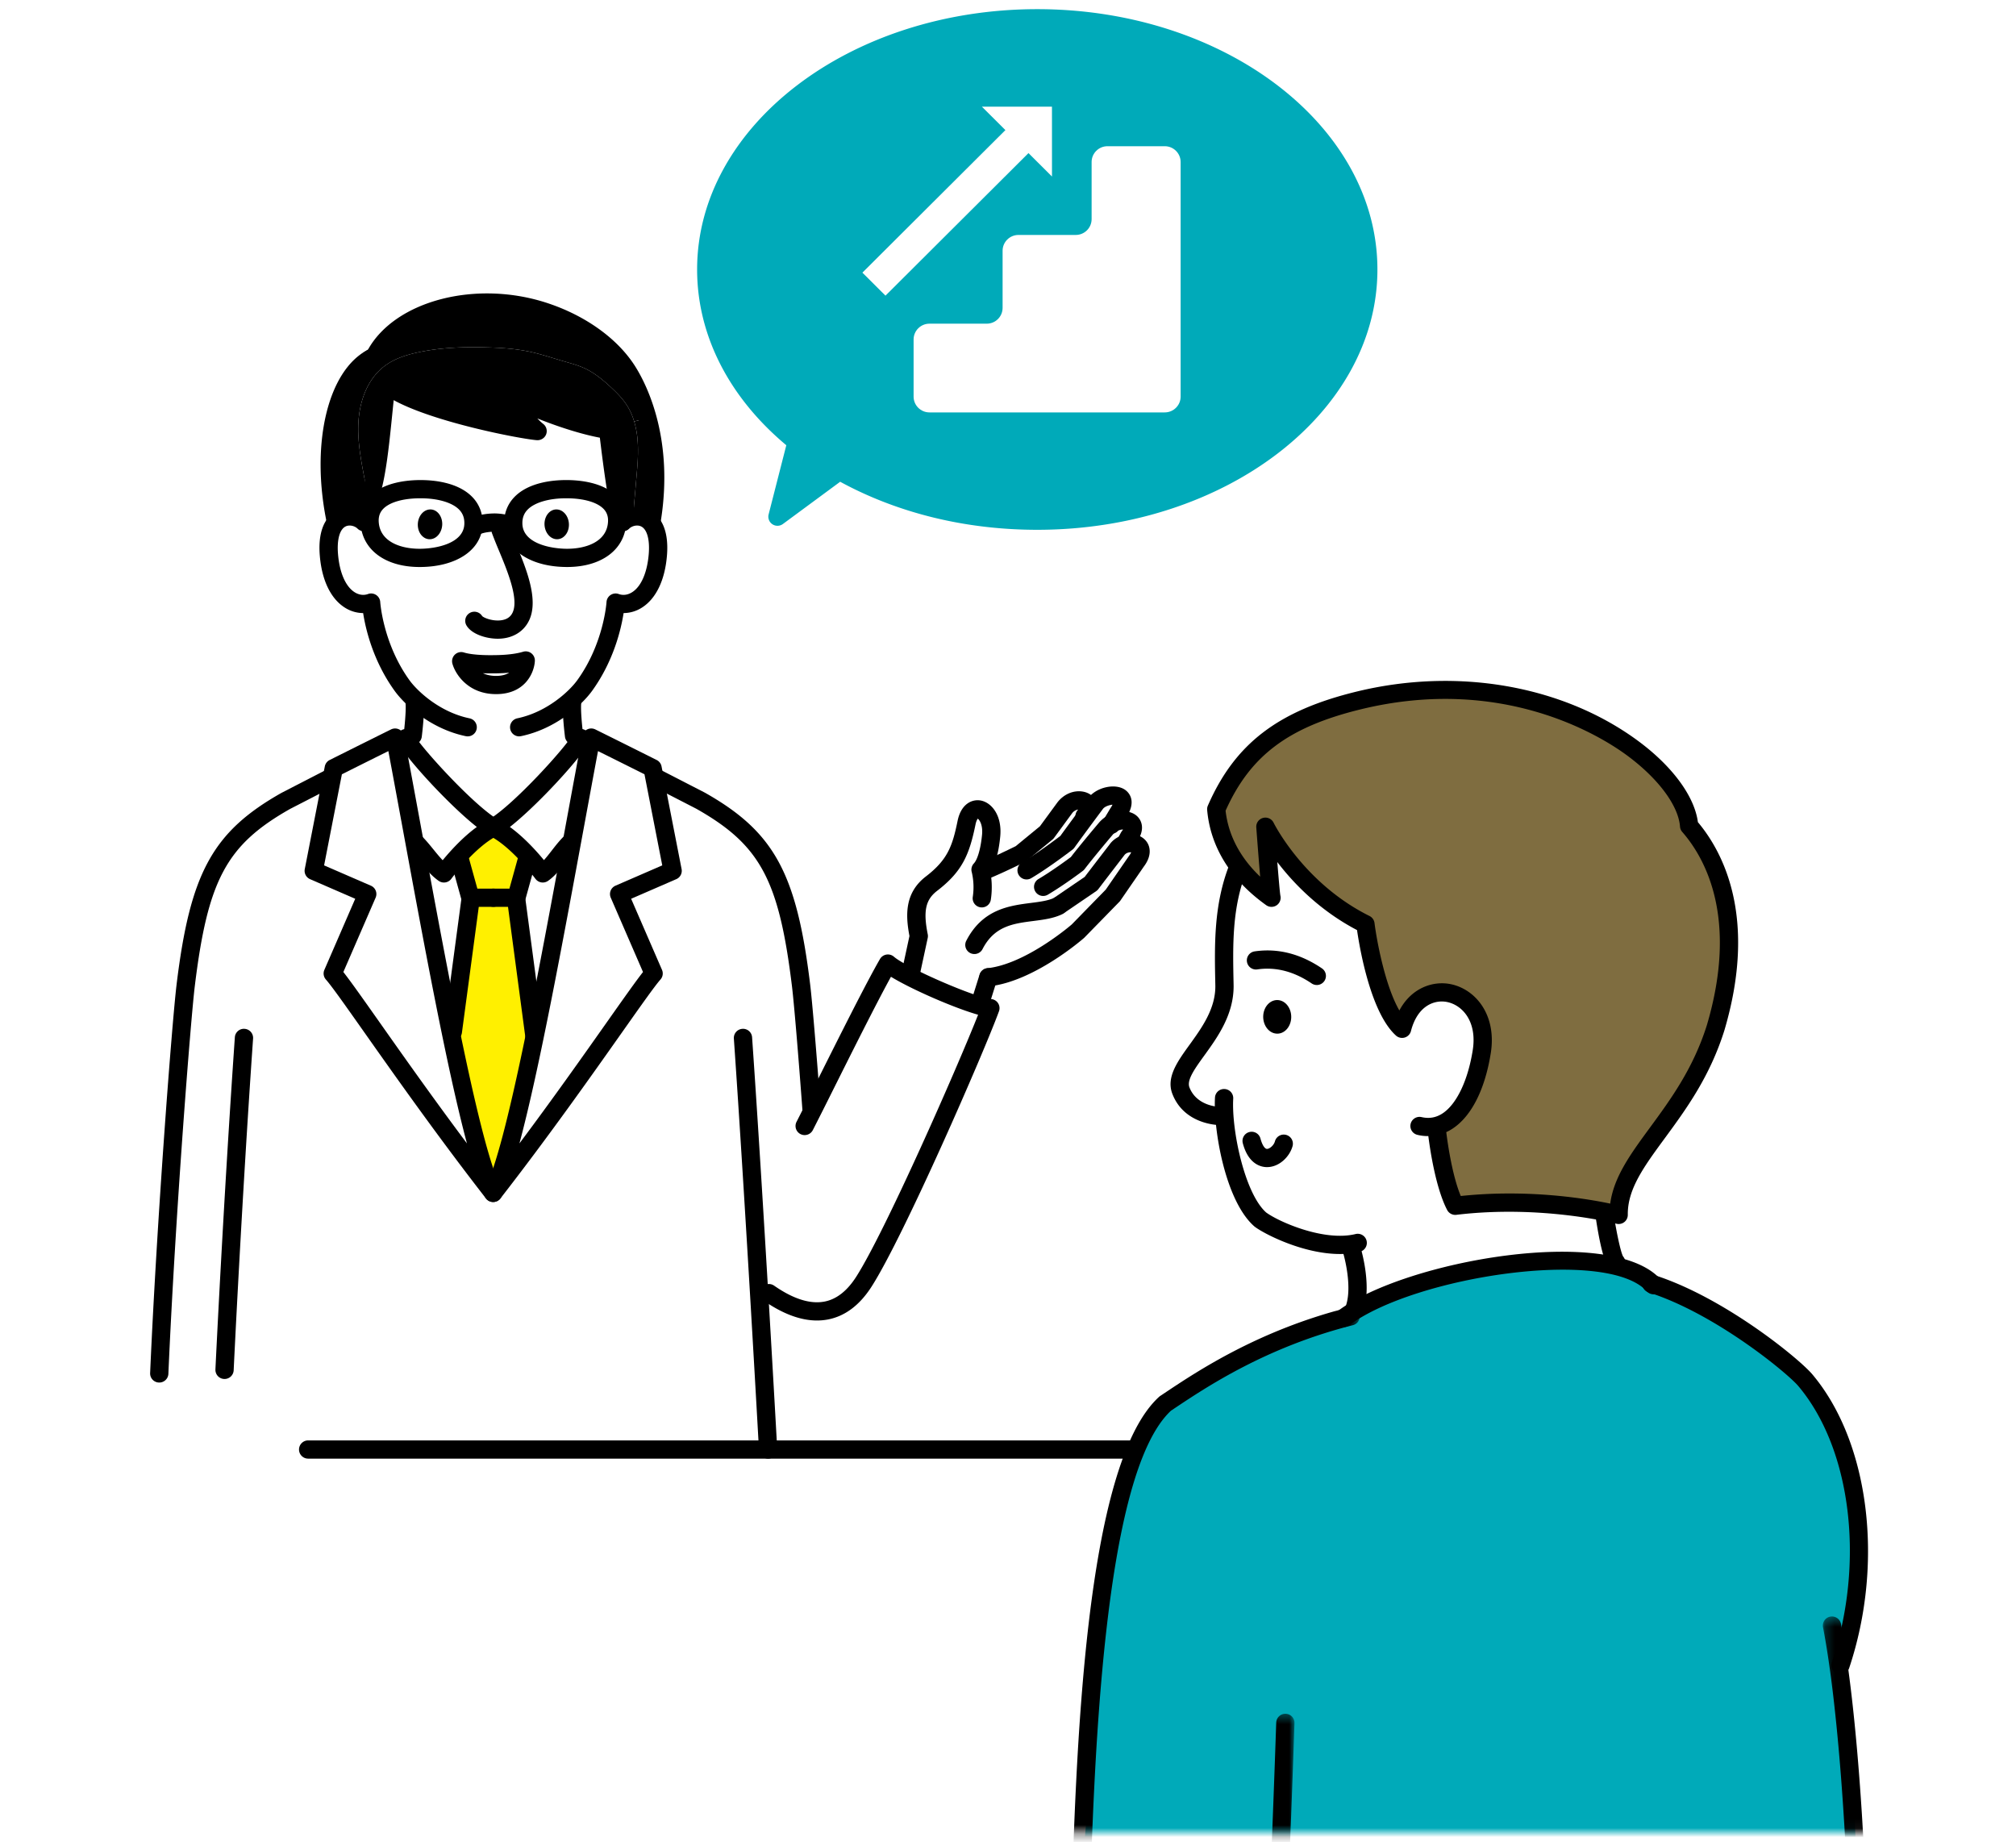 <svg xmlns="http://www.w3.org/2000/svg" xmlns:xlink="http://www.w3.org/1999/xlink" width="220" height="201" viewBox="0 0 220 201">
    <defs>
        <path id="a" d="M.213.615h91.615v62.377H.213z"/>
        <path id="c" d="M.203.38h5.035v23.565H.203z"/>
        <path id="e" d="M.517.01H38.68v57.303H.517z"/>
        <path id="g" d="M.113.347H13.06v12.949H.113z"/>
    </defs>
    <g fill="none" fill-rule="evenodd">
        <path fill="#FFF" d="M-948-2234H492v6644H-948z"/>
        <g transform="translate(-728 -140)">
            <path fill="#FFF" d="M786.385 252.828l-1.91-15.03.848-4.501-3.532-3.45-3.597 3.727 1.267 4.224-2.328 14.753s3.532 17.72 4.658 17.65c1.132-.072 4.594-17.373 4.594-17.373m65.377-20.823c.47.32.648.959.555 1.52-.085.56-.391 1.057-.726 1.518-1.731 2.386-4.288 4.019-6.41 6.056-1.532 1.47-2.885 3.181-4.759 4.182-1.181.632-2.534.959-3.603 1.767a3.35 3.35 0 0 0-1.154 1.563c-.1.291-.228.696-.15 1.008.064.276.42.561.449.696.15.689-.32 1.455-.67 2.236-.933 2.101-1.844 4.203-2.77 6.304-2.23 5.055-4.48 10.103-6.966 15.037-1.203 2.393-2.443 4.793-3.917 7.028-2.28 3.465-6.168 2.485-9.324.533-.427 2.428.25 8.022 1.182 18.7 0 0-15.698 2.307-35.113.512-19.416-1.797-33.034-11.048-33.034-11.048.206-3.663.662-39.444 4.922-52.84.156-.491 3.603-5.624 4.978-6.703 1.04-.816 1.93-2.109 3.155-2.612 1.71-.696 3.66-.838 5.164-1.91-.314-.667-.562-1.598.036-2.024.142-.107.305-.156.47-.206 1.424-.447 2.849-.887 4.273-1.328.812-.255 2.365-1.065 3.24-.908-.02-.206-.034-.327-.034-.327l.846-.44c.044-.29.286-.511.464-.753.776-1.021.811-2.825-.022-3.797-.328-.376-.72-.69-1.046-1.058-.592-.66-.955-1.49-1.318-2.307-.691-1.563-1.389-3.174-1.44-4.885-.006-.37 0-.781-.227-1.072-.27-.334-.755-.383-1.168-.49-1.24-.32-2.187-1.363-2.693-2.535-.498-1.17-.619-2.47-.697-3.74-.05-.746-.079-1.528.22-2.216.292-.688 1.012-1.264 1.752-1.143.222.036.435.128.656.17.114.05.221.1.32.164-.028-.015-.028-.064 0-.136.62-.05.833-.716.884-1.47.099-.162.178-.283.184-.333.093-.432.1-.852.122-1.284.014-.342.128-.604.214-.931.206-.872.335-1.775.427-2.662.249-2.47.391-4.948.427-7.433.89.624 1.951.95 2.991 1.271 1.946.59 3.896 1.179 5.842 1.768 2.556.78 5.156 1.562 7.827 1.54a39.152 39.152 0 0 0-1.773-3.201c1.046.028 1.866.866 2.798 1.341 1.304.667 2.85.618 4.289.91.833.162 1.68.503 2.321 1.071.812.724.89 1.583 1.012 2.606.277 2.385.633 4.77 1.068 7.134.15-.206.435-.255.69-.283.485-.065.976-.122 1.453-.029.478.093.948.362 1.161.803.008-.193.022-.377.051-.568.442.27.804.673 1.018 1.149.45 1.001.235 2.173-.113 3.216a14.351 14.351 0 0 1-2.372 4.374c-.158.184-.314.376-.527.497-.392.226-.877.17-1.326.213-.127.013-.27.042-.356.135-.078.077-.099.192-.127.298-.506 2.222-1.254 4.416-2.372 6.418a16.35 16.35 0 0 1-1.981 2.804c-.341.39-.684.553-.605 1.08.086.525.143 1.042.178 1.568.022.362.079.866.35 1.136.12.12.284.192.405.32l.933.433s-.015.085-.028.241c.869-.035 1.78.482 2.563.803.727.29 1.326.844 1.981 1.27.655.426 1.353.688 2.108.945 2.535.851 4.494 3.002 6.866 4.237 2.407 1.25 6.859 6.624 6.88 6.66.022.035.043.063.064.1.022.035 1.91 6.652 2.173 8.717.405 3.153.997 10.842 1.566 19.063 1.19-3.117 2.735-6.091 4.289-9.031 1.403-2.67 2.642-5.659 4.295-8.157.612.425 1.225.83 1.966 1.05.15.043.312.079.448 0 .156-.077.214-.263.257-.432.334-1.356.47-2.763.399-4.16-.043-.923-.178-1.861 0-2.77.562-2.811 3.802-4.288 4.97-6.907.535-1.2.649-2.656 1.603-3.565.164-.156.364-.298.591-.283.328.013.55.334.67.631.783 1.874-.114 4.04.285 6.028a20.004 20.004 0 0 0 6.61-5.112c.584-.695 1.132-1.441 1.894-1.923.763-.483 1.816-.653 2.55-.128a1.893 1.893 0 0 1 1.923-.646c.69.177 1.253.788 1.36 1.498.058.347.014.73.22 1.021.137.193.357.306.542.455.578.462.763 1.335.421 1.988"/>
            <path fill="#000" d="M798.45 185.681c.862 2.86 1.503 5.8 1.147 8.74-.093.78-.307 1.561-.406 2.35a2.03 2.03 0 0 0-.342-.192c-.499-.22-1.304-.043-1.567-.604-.136-.29-.114-.632-.086-.959.086-.958.171-1.917.25-2.868.12-1.377.242-2.755.129-4.131a9.384 9.384 0 0 0-.372-2.03l1.247-.306z"/>
            <path fill="#000" d="M799.19 196.77a5.08 5.08 0 0 0-.05.569c-.213-.44-.683-.71-1.16-.803-.477-.093-.969-.036-1.453.029-.257.028-.542.077-.691.283-.435-2.364-.79-4.749-1.068-7.134-.122-1.023-.2-1.882-1.012-2.606-.64-.568-1.488-.91-2.322-1.072-1.439-.29-2.984-.242-4.288-.909-.933-.475-1.752-1.313-2.799-1.341a38.73 38.73 0 0 1 1.774 3.202c-2.671.02-5.27-.76-7.828-1.541-1.944-.59-3.896-1.179-5.84-1.768-1.04-.32-2.101-.647-2.992-1.27a86.299 86.299 0 0 1-.427 7.432c-.093.887-.22 1.79-.427 2.662-.086.327-.2.59-.214.93-.021.433-.029.853-.121 1.285-.007.05-.086.171-.185.334.042-.73-.072-1.533-.136-1.888-.42-2.322-.961-4.664-.84-7.022.114-2.364.99-4.82 2.899-6.233 1.06-.788 2.357-1.193 3.646-1.47 2.443-.518 4.958-.603 7.45-.532 1.454.035 2.907.127 4.338.397 1.446.27 2.856.774 4.274 1.172.712.206 1.424.405 2.094.717 1.097.51 2.037 1.299 2.92 2.123.591.554 1.16 1.128 1.61 1.803.384.575.67 1.207.861 1.867.2.66.32 1.342.37 2.03.115 1.378-.006 2.756-.127 4.132a422.3 422.3 0 0 1-.25 2.868c-.028.327-.05.668.086.96.263.56 1.068.383 1.567.602.12.058.235.115.342.193"/>
            <path fill="#000" d="M798.45 185.681l-1.247.305a6.733 6.733 0 0 0-.861-1.867c-.45-.674-1.019-1.25-1.61-1.803-.883-.824-1.823-1.612-2.92-2.123-.67-.312-1.382-.511-2.094-.717-1.418-.398-2.828-.902-4.274-1.172-1.431-.27-2.884-.361-4.337-.397-2.493-.072-5.008.014-7.45.533-1.29.276-2.585.681-3.647 1.47-1.91 1.411-2.785 3.868-2.9 6.232-.12 2.358.421 4.7.841 7.022.064.355.178 1.157.136 1.888-.285.44-.784 1.165-.884 1.47a.996.996 0 0 1-.198-.007l-.122-.022c-.776-.326-1.717-.291-2.45.12a45.679 45.679 0 0 1-.264-1.695 67.6 67.6 0 0 1-.42-4.133c-.093-1.214.185-2.57.407-3.77.47-2.484 1.324-4.905 2.691-7.042.285-.447.591-.88 1.005-1.2.299-.228.633-.397.947-.596.99-.632 1.545-1.754 2.607-2.244.477-.227 1.004-.333 1.475-.61.576-.348 1.01-.909 1.63-1.194.534-.247 1.247-.29 1.845-.46 1.154-.335 2.223-.575 3.433-.696 1.403-.136 2.763.078 4.18.106h.13c1.288.008 2.713.086 3.902.604 1.44.624 2.82 1.518 4.202 2.265.962.518 1.938 1.05 2.714 1.824.477.483.862 1.044 1.19 1.64.705 1.25 1.16 2.613 1.61 3.976.249.76.498 1.526.733 2.293"/>
            <path fill="#FFF000" d="M784.475 237.798l1.91 15.03s-3.462 17.301-4.595 17.373c-1.125.07-4.658-17.65-4.658-17.65l2.33-14.753-1.268-4.224 3.596-3.727 3.533 3.45-.848 4.5z"/>
            <path fill="#231815" d="M767.004 196.515c.072.007.135.014.2.007-.03.07-.03.12 0 .135a2.222 2.222 0 0 0-.321-.164l.121.022"/>
            <path stroke="#000" stroke-width=".699" d="M766.883 196.493c.114.05.221.1.32.164-.028-.015-.028-.064 0-.135.1-.306.598-1.03.883-1.47.1-.163.178-.284.186-.334.092-.432.1-.852.12-1.285.016-.34.13-.603.215-.93.206-.873.335-1.775.427-2.662.249-2.47.391-4.948.427-7.433.89.625 1.952.951 2.991 1.27 1.946.59 3.896 1.18 5.842 1.768 2.556.781 5.156 1.563 7.827 1.541a39.139 39.139 0 0 0-1.773-3.201c1.046.028 1.866.865 2.798 1.34 1.304.668 2.85.619 4.289.91.833.163 1.68.504 2.32 1.072.813.724.891 1.583 1.012 2.605.278 2.386.634 4.771 1.069 7.135.15-.206.435-.255.69-.283.486-.065.976-.121 1.453-.028.478.091.948.36 1.161.801.008-.192.022-.376.05-.567.1-.789.314-1.57.407-2.35.356-2.94-.286-5.88-1.147-8.74a116.29 116.29 0 0 0-.734-2.293c-.449-1.364-.904-2.727-1.61-3.976-.327-.596-.712-1.157-1.19-1.64-.775-.774-1.751-1.306-2.712-1.824-1.383-.746-2.764-1.64-4.203-2.265-1.19-.518-2.614-.597-3.903-.603h-.128c-1.418-.03-2.778-.242-4.181-.107-1.21.12-2.279.362-3.433.696-.599.17-1.311.212-1.845.46-.62.285-1.054.846-1.63 1.194-.47.276-.998.383-1.475.61-1.062.49-1.617 1.612-2.607 2.244-.314.198-.649.369-.948.596-.413.32-.718.753-1.004 1.2-1.368 2.137-2.222 4.558-2.692 7.042-.221 1.2-.498 2.556-.406 3.77.1 1.371.235 2.763.42 4.132.079.568.164 1.136.264 1.697.734-.412 1.673-.447 2.45-.12zM779.461 237.798l-2.329 14.753s3.533 17.72 4.659 17.65c1.132-.072 4.594-17.373 4.594-17.373l-1.91-15.03.848-4.501-3.532-3.45-3.597 3.727 1.267 4.224z"/>
            <path fill="#000" d="M773.038 221.264a.996.996 0 0 1-.991-1.117c.085-.676.287-2.605.209-3.407a.995.995 0 0 1 .896-1.085 1.007 1.007 0 0 1 1.089.893c.114 1.164-.181 3.574-.215 3.845a.998.998 0 0 1-.988.87M790.643 221.264a.998.998 0 0 1-.989-.871c-.033-.27-.328-2.681-.213-3.845.052-.547.554-.94 1.089-.893.547.054.95.54.896 1.086-.08.802.123 2.73.208 3.405a.996.996 0 0 1-.991 1.118M764.651 197.908a.998.998 0 0 1-.975-.79c-1.83-8.67.09-16.7 4.471-18.948 2.966-5.376 11.87-7.698 19.7-5.063 4.19 1.408 7.663 3.947 9.53 6.965 1.294 2.09 4.15 7.912 2.734 16.786-.087.543-.604.91-1.141.827a.994.994 0 0 1-.829-1.138c1.312-8.219-1.284-13.53-2.461-15.431-1.628-2.63-4.715-4.863-8.469-6.126-7.085-2.381-15.074-.38-17.441 4.376a.998.998 0 0 1-.495.47c-3.176 1.38-5.473 8.225-3.647 16.874a.994.994 0 0 1-.977 1.198"/>
            <path fill="#000" d="M782.325 209.695c-1.317 0-2.9-.526-3.43-1.468a.993.993 0 0 1 .385-1.353 1 1 0 0 1 1.337.35c.215.214 1.203.595 2.127.45.596-.094.992-.378 1.21-.867.67-1.501-.6-4.553-1.528-6.782a46.426 46.426 0 0 1-.723-1.805.992.992 0 0 1 .598-1.273.998.998 0 0 1 1.277.597c.185.509.428 1.093.69 1.72 1.126 2.703 2.526 6.07 1.509 8.35-.558 1.251-1.738 2.008-3.237 2.076a5.378 5.378 0 0 1-.215.005zM779.035 220.349c-.067 0-.135-.007-.203-.02-3.892-.809-6.708-3.482-7.758-4.934-2.368-3.273-3.177-6.773-3.445-8.498a3.765 3.765 0 0 1-2.011-.605c-1.523-.97-2.487-2.966-2.715-5.617-.299-3.437 1.112-4.63 1.979-5.038 1.153-.538 2.606-.283 3.534.629a.991.991 0 0 1 .01 1.405.998.998 0 0 1-1.41.01c-.286-.281-.847-.45-1.286-.245-.665.312-.98 1.459-.84 3.068.171 1.993.828 3.492 1.803 4.114.472.3.992.372 1.466.2a.995.995 0 0 1 1.335.877c.002.044.31 4.545 3.198 8.538.821 1.135 3.246 3.464 6.546 4.148a.994.994 0 0 1-.203 1.968M784.645 220.349a.995.995 0 0 1-.202-1.967c3.298-.685 5.724-3.014 6.546-4.15 2.904-4.014 3.196-8.492 3.198-8.537a.995.995 0 0 1 1.335-.876c.475.17.995.1 1.466-.202.975-.62 1.631-2.12 1.803-4.112.14-1.61-.174-2.757-.84-3.069-.44-.205-1-.037-1.287.245a1 1 0 0 1-1.41-.01.991.991 0 0 1 .01-1.405c.928-.911 2.38-1.17 3.536-.629.866.407 2.276 1.602 1.978 5.038-.228 2.65-1.192 4.646-2.715 5.617a3.773 3.773 0 0 1-2.012.605c-.268 1.725-1.075 5.225-3.444 8.498-1.052 1.452-3.868 4.125-7.758 4.933-.069.014-.137.02-.204.02"/>
            <path fill="#000" d="M795.905 197.968a.996.996 0 0 1-.967-.758c-.63-2.556-1.252-7.55-1.477-9.45-1.915-.358-4.424-1.14-6.822-2.102.232.245.452.45.644.601.345.27.472.734.313 1.14-.16.409-.575.658-1.003.633-1.755-.13-11.216-1.94-15.631-4.37l-.086.847c-.562 5.616-.967 9.674-2.523 12.147a1 1 0 0 1-1.373.315.993.993 0 0 1-.317-1.37c1.308-2.079 1.694-5.942 2.229-11.289.081-.806.165-1.644.256-2.513a.997.997 0 0 1 1.67-.626c1.988 1.837 9.06 3.625 13.18 4.435a19.754 19.754 0 0 1-1.302-1.942.992.992 0 0 1 .143-1.184.999.999 0 0 1 1.18-.195c3.617 1.875 8.169 3.316 10.48 3.627a.996.996 0 0 1 .857.876c.008.07.779 6.942 1.518 9.948a.993.993 0 0 1-.969 1.23M780.705 213.462c.377.175.846.29 1.43.29.643 0 1.103-.144 1.43-.351a19.3 19.3 0 0 1-1.642.074l-.072.001c-.348.002-.741 0-1.146-.014m1.43 2.278c-3.056 0-4.455-2.181-4.768-3.335a.997.997 0 0 1 1.264-1.207c.634.2 1.802.31 3.198.29l.076-.001c.498-.004 2.013-.02 3.18-.37a.996.996 0 0 1 1.283 1.003c-.064 1.252-1.03 3.62-4.232 3.62"/>
            <path fill="#000" d="M779.867 198.448a.995.995 0 0 1-.518-1.844c.876-.53 2.223-.573 2.485-.576.248-.017 1.616.01 2.49.528.474.28.629.891.347 1.364a1 1 0 0 1-1.368.345c-.27-.16-.97-.286-1.447-.249-.409.004-1.162.1-1.472.287a.99.99 0 0 1-.517.145M787.42 197.123c-.019.896.562 1.665 1.295 1.714.735.05 1.35-.636 1.37-1.532.023-.898-.554-1.665-1.293-1.714-.736-.05-1.347.635-1.372 1.532M776.26 197.123c.019.896-.561 1.665-1.294 1.714-.735.05-1.35-.636-1.371-1.532-.023-.898.555-1.665 1.293-1.714.737-.05 1.349.635 1.371 1.532"/>
            <path fill="#000" d="M773.895 194.37c-1.89 0-3.38.426-4.09 1.169-.348.366-.505.817-.477 1.379.11 2.184 2.376 2.962 4.461 2.962 1.772 0 4.794-.566 4.883-2.69.027-.64-.155-1.153-.556-1.57-.753-.783-2.332-1.25-4.221-1.25m-.106 7.499c-3.771 0-6.305-1.905-6.453-4.852-.055-1.103.3-2.088 1.024-2.848 1.484-1.555 4.104-1.787 5.535-1.787 1.444 0 4.101.242 5.66 1.863.775.805 1.159 1.853 1.11 3.028-.114 2.749-2.878 4.596-6.876 4.596M785.008 197.19c.09 2.124 3.112 2.69 4.884 2.69 2.084 0 4.35-.778 4.46-2.963.029-.561-.128-1.012-.477-1.378-.71-.743-2.2-1.169-4.089-1.169-1.89 0-3.467.467-4.22 1.25-.402.417-.584.931-.558 1.57m4.884 4.679c-3.998 0-6.762-1.848-6.876-4.597-.05-1.175.335-2.222 1.11-3.028 1.559-1.62 4.216-1.862 5.66-1.862 1.43 0 4.05.232 5.534 1.787.725.76 1.08 1.745 1.024 2.847-.148 2.948-2.68 4.853-6.452 4.853M745.38 290.858l-.045-.001a.994.994 0 0 1-.952-1.037c.737-16.819 2.406-38.438 2.888-42.4 1.48-12.167 3.94-16.66 11.445-20.904l4.956-2.553a1 1 0 0 1 1.343.428.994.994 0 0 1-.428 1.34l-4.921 2.532c-6.947 3.929-8.997 7.739-10.415 19.396-.414 3.396-2.104 24.617-2.876 42.249a.995.995 0 0 1-.996.95M816.568 262.167a.997.997 0 0 1-.993-.921c-.46-6.239-.931-11.825-1.145-13.587-1.418-11.656-3.468-15.467-10.449-19.414l-4.887-2.515a.993.993 0 0 1-.429-1.34 1 1 0 0 1 1.344-.427l4.922 2.534c7.538 4.263 9.998 8.756 11.479 20.923.22 1.817.684 7.315 1.154 13.68a.995.995 0 0 1-.922 1.064c-.024.002-.049.003-.074.003"/>
            <path fill="#000" d="M765.469 246.064c.799 1.014 2.124 2.893 3.975 5.517 2.542 3.606 5.8 8.224 9.512 13.183-2.175-8.102-4.708-21.855-7.009-34.348-.538-2.92-1.062-5.77-1.567-8.46-1.976.982-4.159 2.073-5.07 2.529l-1.941 9.942 5.105 2.216a.992.992 0 0 1 .517 1.306l-3.522 8.115zm16.351 25.093a.997.997 0 0 1-.788-.386c-5.26-6.76-10.05-13.552-13.22-18.047-2.096-2.972-3.61-5.12-4.249-5.843a.99.99 0 0 1-.166-1.05l3.368-7.761-4.926-2.138a.993.993 0 0 1-.58-1.101l2.187-11.205a.996.996 0 0 1 .53-.698s3.931-1.969 6.7-3.337a1 1 0 0 1 1.422.706c.578 3.065 1.185 6.365 1.81 9.76 3.02 16.393 6.442 34.974 8.803 39.659a.994.994 0 0 1-.89 1.44z"/>
            <path fill="#000" d="M793.258 221.957c-.503 2.685-1.026 5.53-1.563 8.444-2.302 12.499-4.835 26.259-7.01 34.363 3.71-4.958 6.966-9.575 9.508-13.181 1.852-2.625 3.178-4.504 3.977-5.52l-3.521-8.114a.993.993 0 0 1 .517-1.306l5.104-2.216-1.941-9.942c-.911-.456-3.094-1.547-5.07-2.528m-11.44 49.2a.994.994 0 0 1-.89-1.441c2.362-4.686 5.784-23.274 8.804-39.673.624-3.39 1.231-6.685 1.808-9.746a1 1 0 0 1 1.423-.706 1694.59 1694.59 0 0 1 6.698 3.337.994.994 0 0 1 .53.698l2.189 11.205a.992.992 0 0 1-.581 1.1l-4.926 2.139 3.369 7.76a.99.99 0 0 1-.168 1.051c-.637.724-2.152 2.871-4.25 5.845-3.17 4.494-7.96 11.286-13.217 18.045a.999.999 0 0 1-.79.386M776.446 236.297a.996.996 0 0 1-.569-.178c-.81-.562-1.475-1.38-2.12-2.172-.399-.49-.776-.953-1.172-1.343a.993.993 0 0 1-.009-1.407 1.001 1.001 0 0 1 1.411-.007c.475.467.903.995 1.319 1.505.341.42.672.826 1.003 1.17.784-.952 2.171-2.504 3.727-3.629-2.7-2.13-6.56-6.265-8.07-8.36a.993.993 0 0 1-.81-1.797l.616-.382a.998.998 0 0 1 1.478.544c.46 1.02 6.283 7.52 9.101 9.2a.994.994 0 0 1-.07 1.744c-2.451 1.21-5.003 4.669-5.029 4.704a.998.998 0 0 1-.806.408"/>
            <path fill="#000" d="M787.233 236.297a.998.998 0 0 1-.806-.408c-.026-.035-2.578-3.495-5.03-4.704a.994.994 0 0 1-.07-1.744c2.819-1.68 8.642-8.18 9.114-9.234a.959.959 0 0 1 .6-.616.996.996 0 0 1 .866.106l.788.49c.467.29.61.903.319 1.369a1 1 0 0 1-1.32.349c-1.526 2.101-5.362 6.21-8.052 8.331 1.55 1.12 2.931 2.662 3.717 3.616.282-.311.564-.672.854-1.045.411-.53.837-1.076 1.324-1.553a1 1 0 0 1 1.41.014.991.991 0 0 1-.013 1.405c-.392.384-.758.854-1.145 1.352-.595.765-1.21 1.554-1.987 2.094a.998.998 0 0 1-.569.178M777.42 253.56a.995.995 0 0 1-.99-1.126l1.93-14.425a.99.99 0 0 1 1.12-.853.995.995 0 0 1 .857 1.116l-1.93 14.426a.997.997 0 0 1-.987.862"/>
            <path fill="#000" d="M781.841 238.95h-2.509a.998.998 0 0 1-.961-.729l-1.166-4.207a.994.994 0 0 1 .697-1.223.999.999 0 0 1 1.226.695l.963 3.476h1.75c.55 0 .997.446.997.995a.996.996 0 0 1-.997.994M786.312 254a.997.997 0 0 1-.987-.863l-1.978-14.865a.995.995 0 0 1 .856-1.117.994.994 0 0 1 1.12.855l1.98 14.865a.995.995 0 0 1-.99 1.126"/>
            <path fill="#000" d="M784.352 238.95h-2.51a.996.996 0 0 1-.998-.993c0-.55.446-.995.998-.995h1.751l.962-3.476a.999.999 0 0 1 1.227-.695.993.993 0 0 1 .696 1.223l-1.165 4.207a.998.998 0 0 1-.961.73M817.157 284.088c-1.793 0-3.744-.727-5.82-2.17a.992.992 0 0 1-.249-1.385 1 1 0 0 1 1.39-.247c2.096 1.459 3.95 2.04 5.516 1.733 1.29-.254 2.44-1.15 3.415-2.664 3.151-4.886 11.037-22.826 13.328-28.63-2.59-.732-7.235-2.754-9.51-4.143-1.605 2.919-4.325 8.36-6.371 12.453a430.718 430.718 0 0 1-2.159 4.285 1.001 1.001 0 0 1-1.343.427.993.993 0 0 1-.429-1.34 425.66 425.66 0 0 0 2.146-4.259c2.305-4.611 5.463-10.927 6.96-13.505a1 1 0 0 1 1.52-.25c1.387 1.212 8.834 4.448 10.623 4.62a.996.996 0 0 1 .843 1.328c-1.59 4.367-10.41 24.629-13.93 30.089-1.281 1.986-2.864 3.176-4.706 3.54-.4.078-.807.118-1.224.118"/>
            <path fill="#000" d="M827.352 247.367a.995.995 0 0 1-.976-1.203l.87-4.03c-.448-2.346-.498-4.737 1.799-6.502 2.368-1.82 2.892-3.312 3.453-6.058.382-1.862 1.564-2.367 2.46-2.236 1.226.182 2.414 1.618 2.196 3.922-.163 1.726-.525 3.023-1.077 3.869.115.625.25 1.76.048 3.045a.994.994 0 0 1-1.139.828.994.994 0 0 1-.83-1.136 7.12 7.12 0 0 0-.11-2.7.99.99 0 0 1 .23-.952c.408-.437.75-1.64.893-3.141.1-1.07-.287-1.62-.464-1.744-.066.077-.177.271-.252.643-.675 3.295-1.44 5.12-4.19 7.233-1.262.97-1.529 2.211-1.021 4.743.026.133.026.271-.003.404l-.912 4.23a.997.997 0 0 1-.975.785"/>
            <path fill="#000" d="M835.316 236.03a.993.993 0 0 1-.372-1.916c1.45-.58 3.43-1.552 3.893-1.78l2.648-2.175 1.918-2.618c.684-.877 1.715-1.318 2.703-1.175.725.105 1.3.528 1.538 1.133.153.39.29 1.19-.512 2.178a1.002 1.002 0 0 1-1.403.146.993.993 0 0 1-.147-1.399c.027-.032.05-.063.07-.09a1.042 1.042 0 0 0-.655.403l-1.975 2.695a.985.985 0 0 1-.172.181l-2.833 2.327c-.057.047-.12.087-.187.121-.098.049-2.423 1.209-4.142 1.897a.979.979 0 0 1-.372.073"/>
            <path fill="#000" d="M840.029 235.962a.996.996 0 0 1-.858-.488.99.99 0 0 1 .349-1.36c1.62-.96 3.687-2.515 4.19-2.897a412.419 412.419 0 0 1 3.04-4.124c.876-1.197 2.953-1.669 4.034-.906.345.243 1.37 1.186.05 3.108l-.718 1.21a.998.998 0 0 1-1.366.346.99.99 0 0 1-.348-1.362l.753-1.263c.122-.18.2-.319.25-.422-.336.026-.85.193-1.05.466-.026.037-2.095 2.811-3.11 4.224a.978.978 0 0 1-.201.208c-.103.08-2.551 1.964-4.507 3.12a.994.994 0 0 1-.508.14"/>
            <path fill="#000" d="M841.838 237.764a.996.996 0 0 1-.858-.486.992.992 0 0 1 .347-1.363c1.482-.879 3.109-2.08 3.532-2.397 1.056-1.373 3.025-3.696 3.11-3.797 1.097-1.23 3.013-1.57 4.036-.735.621.508.994 1.565.03 2.888l-.33.616a.995.995 0 0 1-1.348.41.99.99 0 0 1-.41-1.345l.363-.68a.92.92 0 0 1 .084-.132c.07-.093.12-.17.156-.234-.277.01-.735.134-1.074.515-.005.006-2.114 2.493-3.112 3.806a1.021 1.021 0 0 1-.19.19c-.08.062-2.014 1.529-3.827 2.604a.993.993 0 0 1-.509.14"/>
            <path fill="#000" d="M835.849 247.63a.995.995 0 0 1-.105-1.982c4.071-.44 8.804-4.423 9.205-4.768l3.72-3.81 2.536-3.675c.134-.179.203-.307.238-.39-.196-.026-.559.035-.761.329-.033.044-1.796 2.332-2.822 3.68a.974.974 0 0 1-.23.219s-1.58 1.08-3.401 2.319a.998.998 0 0 1-1.386-.26.992.992 0 0 1 .262-1.381c1.507-1.026 2.848-1.942 3.264-2.226 1.039-1.364 2.7-3.518 2.7-3.518.526-.769 1.53-1.234 2.518-1.145.796.073 1.44.499 1.725 1.139.182.412.361 1.272-.49 2.396l-2.557 3.71a.978.978 0 0 1-.107.13l-3.81 3.9a.803.803 0 0 1-.056.054c-.221.193-5.479 4.75-10.335 5.272a.914.914 0 0 1-.108.007"/>
            <path fill="#000" d="M834.926 250.58a.994.994 0 0 1-.952-1.29l.925-2.95a.994.994 0 0 1 1.248-.653.994.994 0 0 1 .655 1.244l-.925 2.95a.997.997 0 0 1-.951.699M834.334 244.1a.992.992 0 0 1-.887-1.447c1.774-3.45 4.704-3.827 7.059-4.129.972-.125 1.891-.243 2.551-.564a.999.999 0 0 1 1.334.456.993.993 0 0 1-.457 1.33c-.955.465-2.033.603-3.174.75-2.181.28-4.243.544-5.537 3.063a.996.996 0 0 1-.889.542M811.821 299.16a.995.995 0 0 1-.994-.939c-.016-.266-1.487-26.846-2.743-44.898a.995.995 0 0 1 .926-1.06.987.987 0 0 1 1.063.922c1.257 18.068 2.73 44.66 2.744 44.926a.994.994 0 0 1-.996 1.05M752.505 290.47l-.047-.002a.994.994 0 0 1-.949-1.04c.008-.179.863-18.171 2.12-36.243a.986.986 0 0 1 1.063-.922c.55.037.964.512.926 1.06-1.256 18.049-2.109 36.02-2.118 36.199a.996.996 0 0 1-.995.947"/>
            <path fill="#000" d="M851.586 299.16h-89.958a.996.996 0 0 1-.997-.993c0-.55.447-.995.997-.995h89.958c.55 0 .997.445.997.995a.996.996 0 0 1-.997.994"/>
            <path fill="#00AAB9" d="M841.193 141.994c-19.95 0-36.122 12.272-36.122 27.411 0 7.284 3.751 13.9 9.859 18.81l-2.086 8.162 6.766-4.99c6.022 3.41 13.492 5.43 21.583 5.43 19.95 0 36.123-12.273 36.123-27.412s-16.173-27.41-36.123-27.41"/>
            <path fill="#00AAB9" d="M819.61 190.393c.17 0 .34.043.492.13 6.124 3.466 13.417 5.299 21.091 5.299 19.368 0 35.125-11.85 35.125-26.417 0-14.566-15.757-26.416-35.125-26.416-19.368 0-35.125 11.85-35.125 26.416 0 6.714 3.37 13.118 9.488 18.036a.992.992 0 0 1 .34 1.019l-1.395 5.458 4.516-3.33a1 1 0 0 1 .593-.195m21.583 7.417c-7.783 0-15.204-1.811-21.507-5.243l-6.249 4.609a.998.998 0 0 1-1.15.026.992.992 0 0 1-.41-1.07l1.93-7.55c-6.282-5.25-9.733-12.037-9.733-19.177 0-15.662 16.651-28.405 37.12-28.405 20.467 0 37.119 12.743 37.119 28.405 0 15.663-16.652 28.405-37.12 28.405"/>
            <g>
                <path fill="#FFF" d="M857.3 257.315c-.529 1.532-.374 3.007 1.504 3.918 2.245 1.085 1.939.703 2.434 3.347.344 1.833.749 3.669 1.646 5.316 1.668 3.065 4.73 4.449 7.939 5.361 1.689.48 3.4.081 4.19 1.448.653 1.126.55 3.61.845 4.929.476 2.118.59 5.37 2.45 6.753 1.808 1.344 4.53 1.98 6.69 2.19 4.416.424 9.204.95 13.516-.392 4.79-1.493 5.446-6.219 5.44-10.7-.002-1.494.16-3.097-.04-4.576-.554-4.097-1.194-7.478-.56-11.71.607-4.046.031-7.167-1.183-11.034-2.646-8.425-6.683-19.784-15.973-23.07-3.436-1.214-8.207-1.674-11.8-1.367-2.817.242-8.161 1.68-10.435 3.355-2.556 1.882-2.781 6.974-2.909 9.813-.194 4.297 1.78 8.286-.963 11.921-.862 1.141-2.221 2.853-2.79 4.498"/>
                <g transform="translate(839.823 276.955)">
                    <mask id="b" fill="#fff">
                        <use xlink:href="#a"/>
                    </mask>
                    <path fill="#00AAB9" d="M10.108 27.157c-1.059 2.35-1.271 5.348-1.852 7.864-.561 2.431-1.129 4.891-1.182 7.396-.08 3.755.7 7.37.362 11.154-1.057 11.846-1.841 23.328-3.958 35.077-.75 4.162-1.125 8.73-1.232 12.954-.055 2.183.314 4.561-.027 6.726-.389 2.466-3.089 3.138-1.521 5.581 1.463.444 2.77.536 4.323.668 4.07.344 7.787 1.652 11.933 1.798 8.54.303 17.073-.296 25.594-.793 3.43-.2 7.172-1.042 10.454-.061 3.742 1.118 7.417 2.217 11.29 2.812 2.482.382 5.063-.021 7.578-.018 3.173.007 6.31.002 9.476-.22 1.655-.115 3.635.184 5.05-.798 3.677-2.553 4.16-9.475 4.49-13.45.29-3.51.362-6.876.373-10.398.009-3.04-.196-6.07.286-9.088.325-2.036.447-3.816-.055-5.865-.922-3.758-.305-7.994-.632-11.84-.22-2.601-.295-5.047-.294-7.66.001-2.617-.466-5.276-.788-7.865-.246-1.986-.982-4.237-.567-6.229.267-1.287.887-2.561 1.448-3.772 1.125-2.431.822-5.235.775-7.83-.023-1.253.153-2.375-.164-3.585-.378-1.446-.777-2.887-1.17-4.329-1.564-5.727-2.565-11.551-7.865-15.264-3.009-2.109-6.759-4.011-10.07-5.597-.913-.44-1.563-.715-2.35-1.338-.744-.59-1.617-1.012-2.498-1.355-1.768-.684-3.682-1.054-5.57-1.192-1.972-.142-3.843.345-5.794.5-1.346.11-2.737.182-4.067.457-3.485.72-6.972.512-10.257 2.123-1.38.676-2.986 1.033-4.416 1.614-.703.285-1.09.706-1.681 1.125-1.043.738-2.487.712-3.642 1.252-1.323.62-2.647 1.204-4.109 1.402-1.199.162-2.206.837-3.256 1.413-.735.404-1.428.901-2.14 1.322-.586.345-1.082.813-1.664 1.155-.542.32-1.042.443-1.513.859-.408.362-.672.694-1.19.992-.988.568-2.013 1.052-2.829 1.869-.544.542-.958.914-1.292 1.549-.731 1.404-1.436 2.956-2.055 4.416-.604 1.42-1.074 3.013-1.732 4.469" mask="url(#b)"/>
                </g>
                <path fill="#7F6D40" d="M912.405 258.166c.44-.766.823-1.608 1.154-2.42.956-2.355 1.276-5.001 2.47-7.257.42-.795.903-1.324.843-2.275-.082-1.28-.415-2.522-.424-3.814-.013-1.763-.06-3.453-.36-5.198-.174-1.019-.746-1.914-1.284-2.777-.47-.754-.575-1.572-1.145-2.301-.193-.246-.37-.551-.597-.768-.142-.135-.458-.248-.56-.371-.505-.603-.468-1.69-.679-2.434-.827-2.917-2.041-5.682-4.818-7.258-2.653-1.505-5.623-2.41-8.373-3.696-1.62-.758-3.401-1.049-5.127-1.466a31.702 31.702 0 0 0-5.23-.804c-1.918-.133-3.657-.28-5.558.084-1.28.247-2.632.3-3.933.445-.68.076-1.396.044-2 .418-.368.229-.613.589-1.008.785-.636.315-1.404.275-2.082.455-.62.165-1.194.447-1.758.746-.83.443-1.783.578-2.606 1.123-1.327.882-2.643 1.69-3.855 2.74-1.044.907-2.072 1.982-3.028 2.987-.726.765-1.084 1.37-1.494 2.322-.243.565-.43.846-.39 1.48.05.767.4 1.594.705 2.304.354.822 1.096 1.525 1.584 2.3.503.8 1.055 1.577 1.612 2.34.618.844 1.368 1.805 2.312 2.265.286-.847-.13-2.13-.226-2.996-.151-1.388-.337-2.734-.256-4.134.464.094 1.39 1.95 1.716 2.372.852 1.103 1.628 2.211 2.654 3.16 1.497 1.384 3.176 2.61 4.887 3.711.615.396 1.388.736 1.786 1.384.317.517.172.952.196 1.518.066 1.632.617 3.635 1.239 5.139.34.824.456 1.727.84 2.534.073.152 1.208 1.474 1.273 1.263.13-.416.161-.83.383-1.21.376-.643 1.003-1.053 1.584-1.478 1.193-.874 2.41-1.335 3.931-1.07 3.455.6 2.894 3.677 2.71 6.365-.192 2.807-1.25 6.501-3.877 7.936-.223.121-.848.213-1.002.413-.248.322.065.824.17 1.177.41 1.38.42 2.976 1.012 4.263.415.903.591 1.87.826 2.804 1.413-.322 2.979-.078 4.4.066 1.277.128 2.556.229 3.833.343 1.784.159 3.596.04 5.373.345 1.069.185 2.613.606 3.697.334.821-.206.535-.877.633-1.587.106-.761.294-1.67.77-2.313 1.31-1.773 3.163-3.35 4.252-5.255.9-1.574 1.708-3.203 2.658-4.758.057-.092.112-.186.167-.281"/>
                <g transform="translate(926.718 316.003)">
                    <mask id="d" fill="#fff">
                        <use xlink:href="#c"/>
                    </mask>
                    <path fill="#000" d="M2.73 75.775a.998.998 0 0 1-.989-1.138C4.488 55.804 3.192 16.874.221 1.562a.995.995 0 0 1 .79-1.165c.536-.1 1.064.248 1.17.788 2.997 15.452 4.304 54.737 1.534 73.738a.997.997 0 0 1-.985.852" mask="url(#d)"/>
                </g>
                <g transform="translate(837.687 282.635)">
                    <mask id="f" fill="#fff">
                        <use xlink:href="#e"/>
                    </mask>
                    <path fill="#000" d="M1.515 111.136a.996.996 0 0 1-.976-1.2c.05-.237 5.061-23.772 6.305-33.366.128-2.093.221-5.299.329-9.011.547-18.83 1.463-50.347 9.633-57.782a1.01 1.01 0 0 1 .12-.093l.497-.331c3.582-2.39 10.251-6.838 20.013-9.31a.994.994 0 1 1 .49 1.926c-9.428 2.389-15.91 6.713-19.394 9.036l-.435.29c-7.496 6.97-8.43 39.062-8.93 56.321-.109 3.73-.202 6.95-.338 9.143-1.261 9.74-6.289 33.353-6.34 33.59a.996.996 0 0 1-.974.787" mask="url(#f)"/>
                </g>
                <g transform="translate(856.205 326.652)">
                    <mask id="h" fill="#fff">
                        <use xlink:href="#g"/>
                    </mask>
                    <path fill="#000" d="M1.11 70.995a.992.992 0 0 1-.926-1.362c3.31-8.267 8.105-29.847 9.424-37.237.404-2.269 1.13-21.327 1.458-31.088a1 1 0 0 1 1.03-.961c.55.02.982.479.963 1.027-.038 1.158-.957 28.397-1.488 31.37-1.329 7.45-6.174 29.235-9.535 37.625a.997.997 0 0 1-.926.626" mask="url(#h)"/>
                </g>
                <path fill="#000" d="M928.848 322.693a.993.993 0 0 1-.946-1.308c3.637-10.875 2.133-23.27-3.656-30.143-1.186-1.409-9.062-7.91-16.35-10.225a.993.993 0 1 1 .605-1.894c7.651 2.43 15.839 9.138 17.273 10.84 6.212 7.374 7.865 20.554 4.02 32.05a.997.997 0 0 1-.946.68"/>
                <path fill="#000" d="M874.647 284.8a.994.994 0 0 1-.598-1.789c7.35-5.474 29.72-9.404 35.138-3.443a.99.99 0 0 1-.07 1.403.999.999 0 0 1-1.408-.068c-4.355-4.792-25.297-1.64-32.466 3.7a.993.993 0 0 1-.596.198M874.222 276.832c-4.02 0-8.263-2.195-9.293-2.975a.573.573 0 0 1-.056-.046c-3.178-2.79-4.479-10.626-4.286-14.045a.987.987 0 0 1 1.052-.935c.55.03.97.5.939 1.047-.195 3.46 1.256 10.33 3.586 12.417 1.362 1.01 6.33 3.215 9.792 2.353a.995.995 0 0 1 .484 1.929 9.192 9.192 0 0 1-2.218.255"/>
                <path fill="#000" d="M861.088 262.763h-.003c-.158 0-3.854-.053-5.148-3.405-.696-1.8.555-3.532 1.88-5.364 1.321-1.83 2.82-3.903 2.81-6.387l-.006-.316c-.085-4.19-.174-8.522 1.51-12.872a1.002 1.002 0 0 1 1.288-.57c.515.198.77.773.572 1.285-1.542 3.985-1.462 7.935-1.376 12.116l.006.334c.012 3.146-1.761 5.6-3.187 7.572-1.043 1.444-1.945 2.691-1.636 3.488.8 2.071 3.198 2.13 3.3 2.13.548.01.99.458.985 1.004a.993.993 0 0 1-.995.985M904.365 278.738a.993.993 0 0 1-.705-.292c-.195-.193-.787-.784-1.506-5.48a.993.993 0 0 1 .836-1.133.999.999 0 0 1 1.136.833c.274 1.786.734 3.968.993 4.427a.992.992 0 0 1-.754 1.645M875.869 283.638a.993.993 0 0 1-.955-1.283c.609-2-.131-5.06-.468-6.069a.994.994 0 0 1 .632-1.257 1 1 0 0 1 1.26.63c.058.173 1.399 4.265.485 7.274a.998.998 0 0 1-.954.705"/>
                <path fill="#000" d="M892.734 270.229c5.026 0 9.075.702 10.984 1.105.392-2.922 2.242-5.441 4.344-8.305 2.212-3.014 4.72-6.43 6.211-11.19 3.451-11.691-.208-18.217-2.696-21.064a1 1 0 0 1-.243-.58c-.176-2.334-2.455-5.358-5.95-7.89-2.892-2.095-13.515-8.64-28.839-4.918-7.92 1.924-12.094 5.038-14.8 11.073.296 2.67 1.588 5.122 3.774 7.2-.101-1.17-.238-2.876-.425-5.378a.995.995 0 0 1 .735-1.033.997.997 0 0 1 1.157.526c.032.065 3.295 6.616 10.465 10.175a.994.994 0 0 1 .545.765c.25 1.97 1.165 6.87 2.712 9.544 1.32-2.483 3.69-3.267 5.621-2.868 2.673.553 5.026 3.318 4.354 7.53-.624 3.917-2.083 6.826-4.106 8.19a5.133 5.133 0 0 1-.751.422c.15 1.212.65 4.732 1.583 6.97a50.938 50.938 0 0 1 5.325-.274m11.905 3.331a.982.982 0 0 1-.255-.033c-.08-.02-8.11-2.093-17.456-.97a.996.996 0 0 1-1.005-.53c-1.227-2.353-1.85-6.466-2.054-8.063a4.667 4.667 0 0 1-1.183-.132.994.994 0 0 1-.751-1.19 1 1 0 0 1 1.194-.748c.856.195 1.616.053 2.33-.429 1.516-1.022 2.733-3.586 3.254-6.856.499-3.121-1.097-4.921-2.79-5.272-1.367-.278-3.23.376-3.951 3.17a.992.992 0 0 1-.68.704.994.994 0 0 1-.956-.216c-2.745-2.485-3.94-9.408-4.247-11.507-4.106-2.151-6.949-5.13-8.7-7.423.151 1.867.282 3.356.333 3.652a.993.993 0 0 1-.375 1.043 1.003 1.003 0 0 1-1.173.008c-3.86-2.757-6.087-6.348-6.44-10.384a.985.985 0 0 1 .079-.483c2.949-6.75 7.66-10.357 16.26-12.445 10.898-2.648 22.298-.69 30.483 5.24 3.865 2.8 6.352 6.143 6.731 9.015 2.748 3.272 6.526 10.401 2.894 22.705-1.594 5.09-4.206 8.648-6.511 11.788-2.272 3.096-4.068 5.541-4.034 8.35a.993.993 0 0 1-.997 1.006"/>
                <path fill="#000" d="M871.697 247.48a.997.997 0 0 1-.56-.172c-1.93-1.309-3.922-1.825-5.933-1.53a.994.994 0 1 1-.29-1.967c2.519-.368 4.987.255 7.345 1.854a.992.992 0 0 1 .263 1.381.998.998 0 0 1-.825.435M865.858 250.757c-.086 1.006.523 1.913 1.361 2.02.84.113 1.59-.615 1.68-1.62.09-1.007-.516-1.913-1.358-2.023-.84-.109-1.592.616-1.683 1.623M866.263 267.352h-.003c-.585-.001-2.015-.257-2.637-2.61a.994.994 0 0 1 .71-1.215.994.994 0 0 1 1.218.707c.179.676.464 1.13.712 1.13.284 0 .75-.388.866-.825a1 1 0 0 1 1.22-.704.993.993 0 0 1 .707 1.216c-.303 1.131-1.43 2.3-2.793 2.3"/>
            </g>
            <g fill="#FFF">
                <path d="M847.125 157.679v6.231c0 .954-.775 1.726-1.73 1.726h-6.252c-.956 0-1.732.773-1.732 1.726v6.23c0 .954-.775 1.726-1.73 1.726h-6.252c-.956 0-1.73.773-1.73 1.726v6.23c0 .954.774 1.726 1.73 1.726h25.679c.956 0 1.731-.772 1.731-1.725v-25.596c0-.953-.775-1.725-1.731-1.725h-6.252c-.955 0-1.731.772-1.731 1.725M824.63 172.26l-2.518-2.51 16.117-16.065 2.518 2.51z"/>
                <path d="M835.15 151.639l7.65 7.623-.002-7.621z"/>
            </g>
            <rect width="322" height="484" x="676" y="2" stroke="#000" stroke-width="4" rx="15"/>
        </g>
    </g>
</svg>
